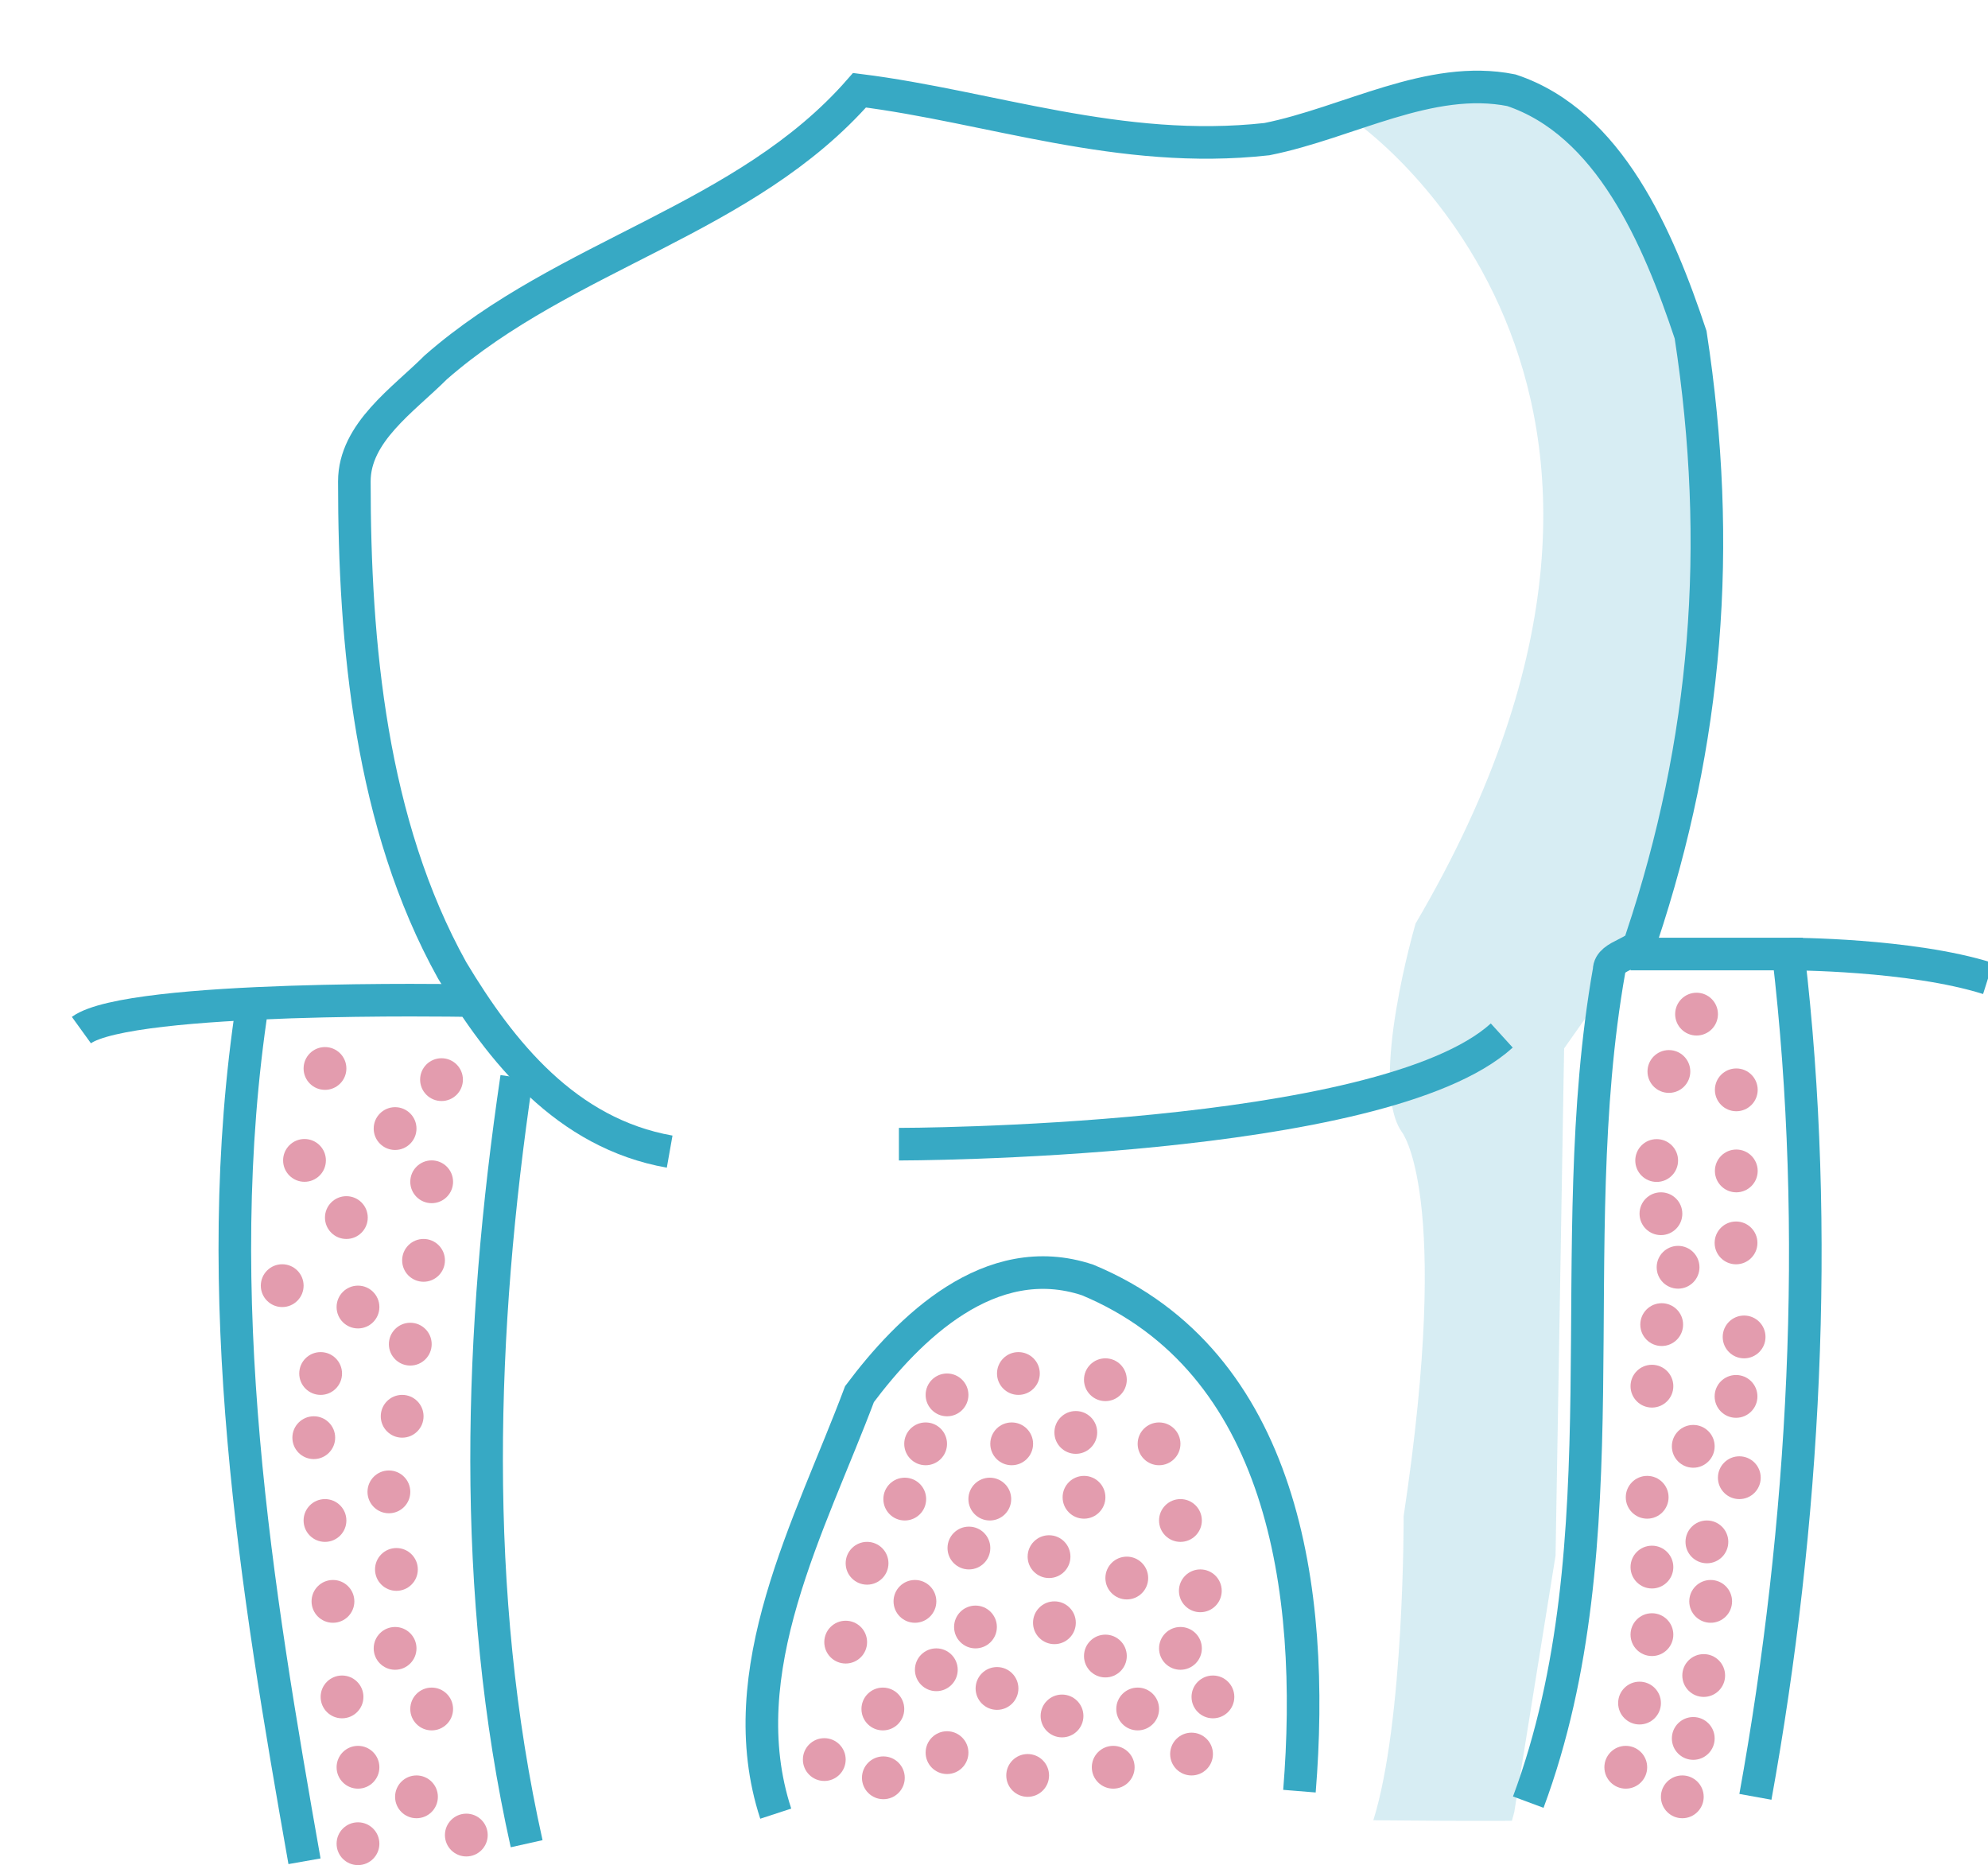 <?xml version="1.0" encoding="UTF-8"?> <!-- Generator: Adobe Illustrator 17.0.0, SVG Export Plug-In . SVG Version: 6.00 Build 0) --> <svg xmlns="http://www.w3.org/2000/svg" xmlns:xlink="http://www.w3.org/1999/xlink" id="Слой_1" x="0px" y="0px" width="121.995px" height="114.438px" viewBox="0 0 121.995 114.438" xml:space="preserve"> <g> <path opacity="0.2" fill="#37A9C4" d="M86.87,56.662c0,0-2.874,9.776-0.875,12.75c0,0,3.141,3.678,0.14,23.621 c0,0,0.049,12.553-1.859,18.653c2.833,0.029,5.668,0.045,8.503,0.033l0.144-0.528l2.535-15.743l0.122-7.221l0.403-23.899 l4.862-6.905l3.526-19.888l-0.607-11.164l-1.684-10.067l-6.657-9.057L91.462,5.3L83.05,7.379 C83.05,7.379,106.503,23.247,86.87,56.662z"></path> <path fill="none" stroke="#37A9C4" stroke-width="2" stroke-miterlimit="10" d="M32.318,113.125 c-3.44-15.393-2.908-31.499-0.615-47.015"></path> <path fill="none" stroke="#37A9C4" stroke-width="2" stroke-miterlimit="10" d="M79.741,109.901 c1.004-12.364-0.996-26.364-12.996-31.364c-6-2-11,3-14,7c-3,8-8,17-5.141,25.744"></path> <path fill="none" stroke="#37A9C4" stroke-width="2" stroke-miterlimit="10" d="M41.094,70.661 c-6.349-1.124-10.349-6.124-13.349-11.124c-5-9-6-20-6-30c0-3,3-5,5-7c8-7,19-9,26-17c8,1,16,4,25,3c5-1,10-4,15-3c6,2,9,9,11,15 c2,13,1,25-3,37c0,1-2,1-2,2c-3,17,1,35-4.962,51.038"></path> <path fill="none" stroke="#37A9C4" stroke-width="2" stroke-miterlimit="10" d="M55.162,70.204c0,0,29.657,0,36.995-6.667"></path> <path fill="none" stroke="#37A9C4" stroke-width="2" stroke-miterlimit="10" d="M28.406,61.388c0,0-20.411-0.351-23.411,1.815"></path> <path fill="none" stroke="#37A9C4" stroke-width="2" stroke-miterlimit="10" d="M107.722,110.249 c3.023-16.712,4.023-34.712,2.023-51.712c-3,0-7,0-9.685,0"></path> <path fill="none" stroke="#37A9C4" stroke-width="2" stroke-miterlimit="10" d="M15.497,61.579 c-2.752,17.958,0.248,35.958,3.189,52.623"></path> </g> <circle opacity="0.6" fill="#D15A79" cx="21.255" cy="74.707" r="1.313"></circle> <circle opacity="0.6" fill="#D15A79" cx="26.49" cy="72.511" r="1.313"></circle> <circle opacity="0.6" fill="#D15A79" cx="17.318" cy="78.884" r="1.313"></circle> <circle opacity="0.6" fill="#D15A79" cx="18.686" cy="71.199" r="1.313"></circle> <circle opacity="0.6" fill="#D15A79" cx="24.245" cy="69.246" r="1.313"></circle> <circle opacity="0.6" fill="#D15A79" cx="27.094" cy="66.243" r="1.313"></circle> <circle opacity="0.6" fill="#D15A79" cx="19.943" cy="65.558" r="1.313"></circle> <circle opacity="0.6" fill="#D15A79" cx="19.255" cy="88.212" r="1.313"></circle> <circle opacity="0.6" fill="#D15A79" cx="21.968" cy="80.196" r="1.313"></circle> <circle opacity="0.6" fill="#D15A79" cx="25.991" cy="77.332" r="1.313"></circle> <circle opacity="0.6" fill="#D15A79" cx="56.146" cy="98.256" r="1.313"></circle> <circle opacity="0.6" fill="#D15A79" cx="64.375" cy="95.511" r="1.313"></circle> <circle opacity="0.6" fill="#D15A79" cx="69.146" cy="96.824" r="1.313"></circle> <circle opacity="0.6" fill="#D15A79" cx="59.861" cy="99.827" r="1.313"></circle> <circle opacity="0.6" fill="#D15A79" cx="59.458" cy="94.983" r="1.313"></circle> <circle opacity="0.6" fill="#D15A79" cx="55.521" cy="91.98" r="1.313"></circle> <circle opacity="0.6" fill="#D15A79" cx="53.208" cy="95.918" r="1.313"></circle> <circle opacity="0.6" fill="#D15A79" cx="56.802" cy="88.59" r="1.313"></circle> <circle opacity="0.6" fill="#D15A79" cx="54.208" cy="109.081" r="1.313"></circle> <circle opacity="0.6" fill="#D15A79" cx="58.115" cy="107.537" r="1.313"></circle> <circle opacity="0.6" fill="#D15A79" cx="54.177" cy="104.859" r="1.313"></circle> <circle opacity="0.6" fill="#D15A79" cx="57.458" cy="102.452" r="1.313"></circle> <circle opacity="0.6" fill="#D15A79" cx="51.896" cy="100.756" r="1.313"></circle> <circle opacity="0.6" fill="#D15A79" cx="66.521" cy="91.869" r="1.313"></circle> <circle opacity="0.6" fill="#D15A79" cx="60.74" cy="91.98" r="1.313"></circle> <circle opacity="0.6" fill="#D15A79" cx="66.017" cy="87.89" r="1.313"></circle> <circle opacity="0.6" fill="#D15A79" cx="72.439" cy="101.14" r="1.313"></circle> <circle opacity="0.6" fill="#D15A79" cx="73.659" cy="97.608" r="1.313"></circle> <circle opacity="0.6" fill="#D15A79" cx="69.814" cy="104.859" r="1.313"></circle> <circle opacity="0.6" fill="#D15A79" cx="74.432" cy="104.118" r="1.313"></circle> <circle opacity="0.6" fill="#D15A79" cx="73.12" cy="107.624" r="1.313"></circle> <circle opacity="0.6" fill="#D15A79" cx="50.583" cy="107.962" r="1.313"></circle> <circle opacity="0.6" fill="#D15A79" cx="65.172" cy="105.287" r="1.313"></circle> <circle opacity="0.6" fill="#D15A79" cx="68.313" cy="108.434" r="1.313"></circle> <circle opacity="0.6" fill="#D15A79" cx="63.063" cy="108.936" r="1.313"></circle> <circle opacity="0.6" fill="#D15A79" cx="61.182" cy="103.599" r="1.313"></circle> <circle opacity="0.6" fill="#D15A79" cx="67.833" cy="101.61" r="1.313"></circle> <circle opacity="0.6" fill="#D15A79" cx="64.705" cy="99.568" r="1.313"></circle> <circle opacity="0.6" fill="#D15A79" cx="62.495" cy="84.274" r="1.313"></circle> <circle opacity="0.6" fill="#D15A79" cx="62.083" cy="88.59" r="1.313"></circle> <circle opacity="0.6" fill="#D15A79" cx="67.833" cy="84.656" r="1.313"></circle> <circle opacity="0.6" fill="#D15A79" cx="58.115" cy="85.587" r="1.313"></circle> <circle opacity="0.6" fill="#D15A79" cx="71.126" cy="88.59" r="1.313"></circle> <circle opacity="0.6" fill="#D15A79" cx="72.439" cy="93.293" r="1.313"></circle> <circle opacity="0.6" fill="#D15A79" cx="101.663" cy="71.206" r="1.313"></circle> <circle opacity="0.6" fill="#D15A79" cx="106.549" cy="66.87" r="1.313"></circle> <circle opacity="0.6" fill="#D15A79" cx="104.11" cy="62.224" r="1.313"></circle> <circle opacity="0.6" fill="#D15A79" cx="102.413" cy="65.743" r="1.313"></circle> <circle opacity="0.6" fill="#D15A79" cx="101.372" cy="85.052" r="1.313"></circle> <circle opacity="0.6" fill="#D15A79" cx="101.971" cy="81.274" r="1.313"></circle> <circle opacity="0.6" fill="#D15A79" cx="107.028" cy="82.031" r="1.313"></circle> <circle opacity="0.6" fill="#D15A79" cx="106.533" cy="76.261" r="1.313"></circle> <circle opacity="0.6" fill="#D15A79" cx="102.976" cy="77.756" r="1.313"></circle> <circle opacity="0.6" fill="#D15A79" cx="106.549" cy="71.845" r="1.313"></circle> <circle opacity="0.6" fill="#D15A79" cx="101.924" cy="74.47" r="1.313"></circle> <circle opacity="0.6" fill="#D15A79" cx="104.745" cy="94.605" r="1.313"></circle> <circle opacity="0.6" fill="#D15A79" cx="106.735" cy="90.668" r="1.313"></circle> <circle opacity="0.6" fill="#D15A79" cx="101.08" cy="91.869" r="1.313"></circle> <circle opacity="0.6" fill="#D15A79" cx="103.908" cy="88.743" r="1.313"></circle> <circle opacity="0.6" fill="#D15A79" cx="106.533" cy="85.68" r="1.313"></circle> <circle opacity="0.6" fill="#D15A79" cx="100.611" cy="104.496" r="1.313"></circle> <circle opacity="0.6" fill="#D15A79" cx="104.976" cy="98.256" r="1.313"></circle> <circle opacity="0.6" fill="#D15A79" cx="101.372" cy="96.152" r="1.313"></circle> <circle opacity="0.6" fill="#D15A79" cx="101.372" cy="100.297" r="1.313"></circle> <circle opacity="0.6" fill="#D15A79" cx="99.767" cy="108.434" r="1.313"></circle> <circle opacity="0.6" fill="#D15A79" cx="103.908" cy="106.666" r="1.313"></circle> <circle opacity="0.6" fill="#D15A79" cx="103.236" cy="110.249" r="1.313"></circle> <circle opacity="0.6" fill="#D15A79" cx="104.549" cy="102.805" r="1.313"></circle> <path fill="none" stroke="#37A9C4" stroke-width="2" stroke-miterlimit="10" d="M109.828,58.537c0,0,7.417,0,12.167,1.5"></path> <circle opacity="0.6" fill="#D15A79" cx="24.679" cy="86.899" r="1.313"></circle> <circle opacity="0.6" fill="#D15A79" cx="19.676" cy="84.274" r="1.313"></circle> <circle opacity="0.6" fill="#D15A79" cx="25.177" cy="82.474" r="1.313"></circle> <circle opacity="0.6" fill="#D15A79" cx="24.245" cy="101.14" r="1.313"></circle> <circle opacity="0.6" fill="#D15A79" cx="23.865" cy="91.537" r="1.313"></circle> <circle opacity="0.6" fill="#D15A79" cx="19.943" cy="93.293" r="1.313"></circle> <circle opacity="0.6" fill="#D15A79" cx="24.327" cy="96.296" r="1.313"></circle> <circle opacity="0.6" fill="#D15A79" cx="20.989" cy="104.118" r="1.313"></circle> <circle opacity="0.6" fill="#D15A79" cx="26.49" cy="104.859" r="1.313"></circle> <circle opacity="0.6" fill="#D15A79" cx="25.558" cy="110.249" r="1.313"></circle> <circle opacity="0.6" fill="#D15A79" cx="28.616" cy="112.594" r="1.313"></circle> <circle opacity="0.6" fill="#D15A79" cx="21.968" cy="113.125" r="1.313"></circle> <circle opacity="0.6" fill="#D15A79" cx="21.968" cy="108.434" r="1.313"></circle> <circle opacity="0.6" fill="#D15A79" cx="20.432" cy="98.256" r="1.313"></circle> </svg> 